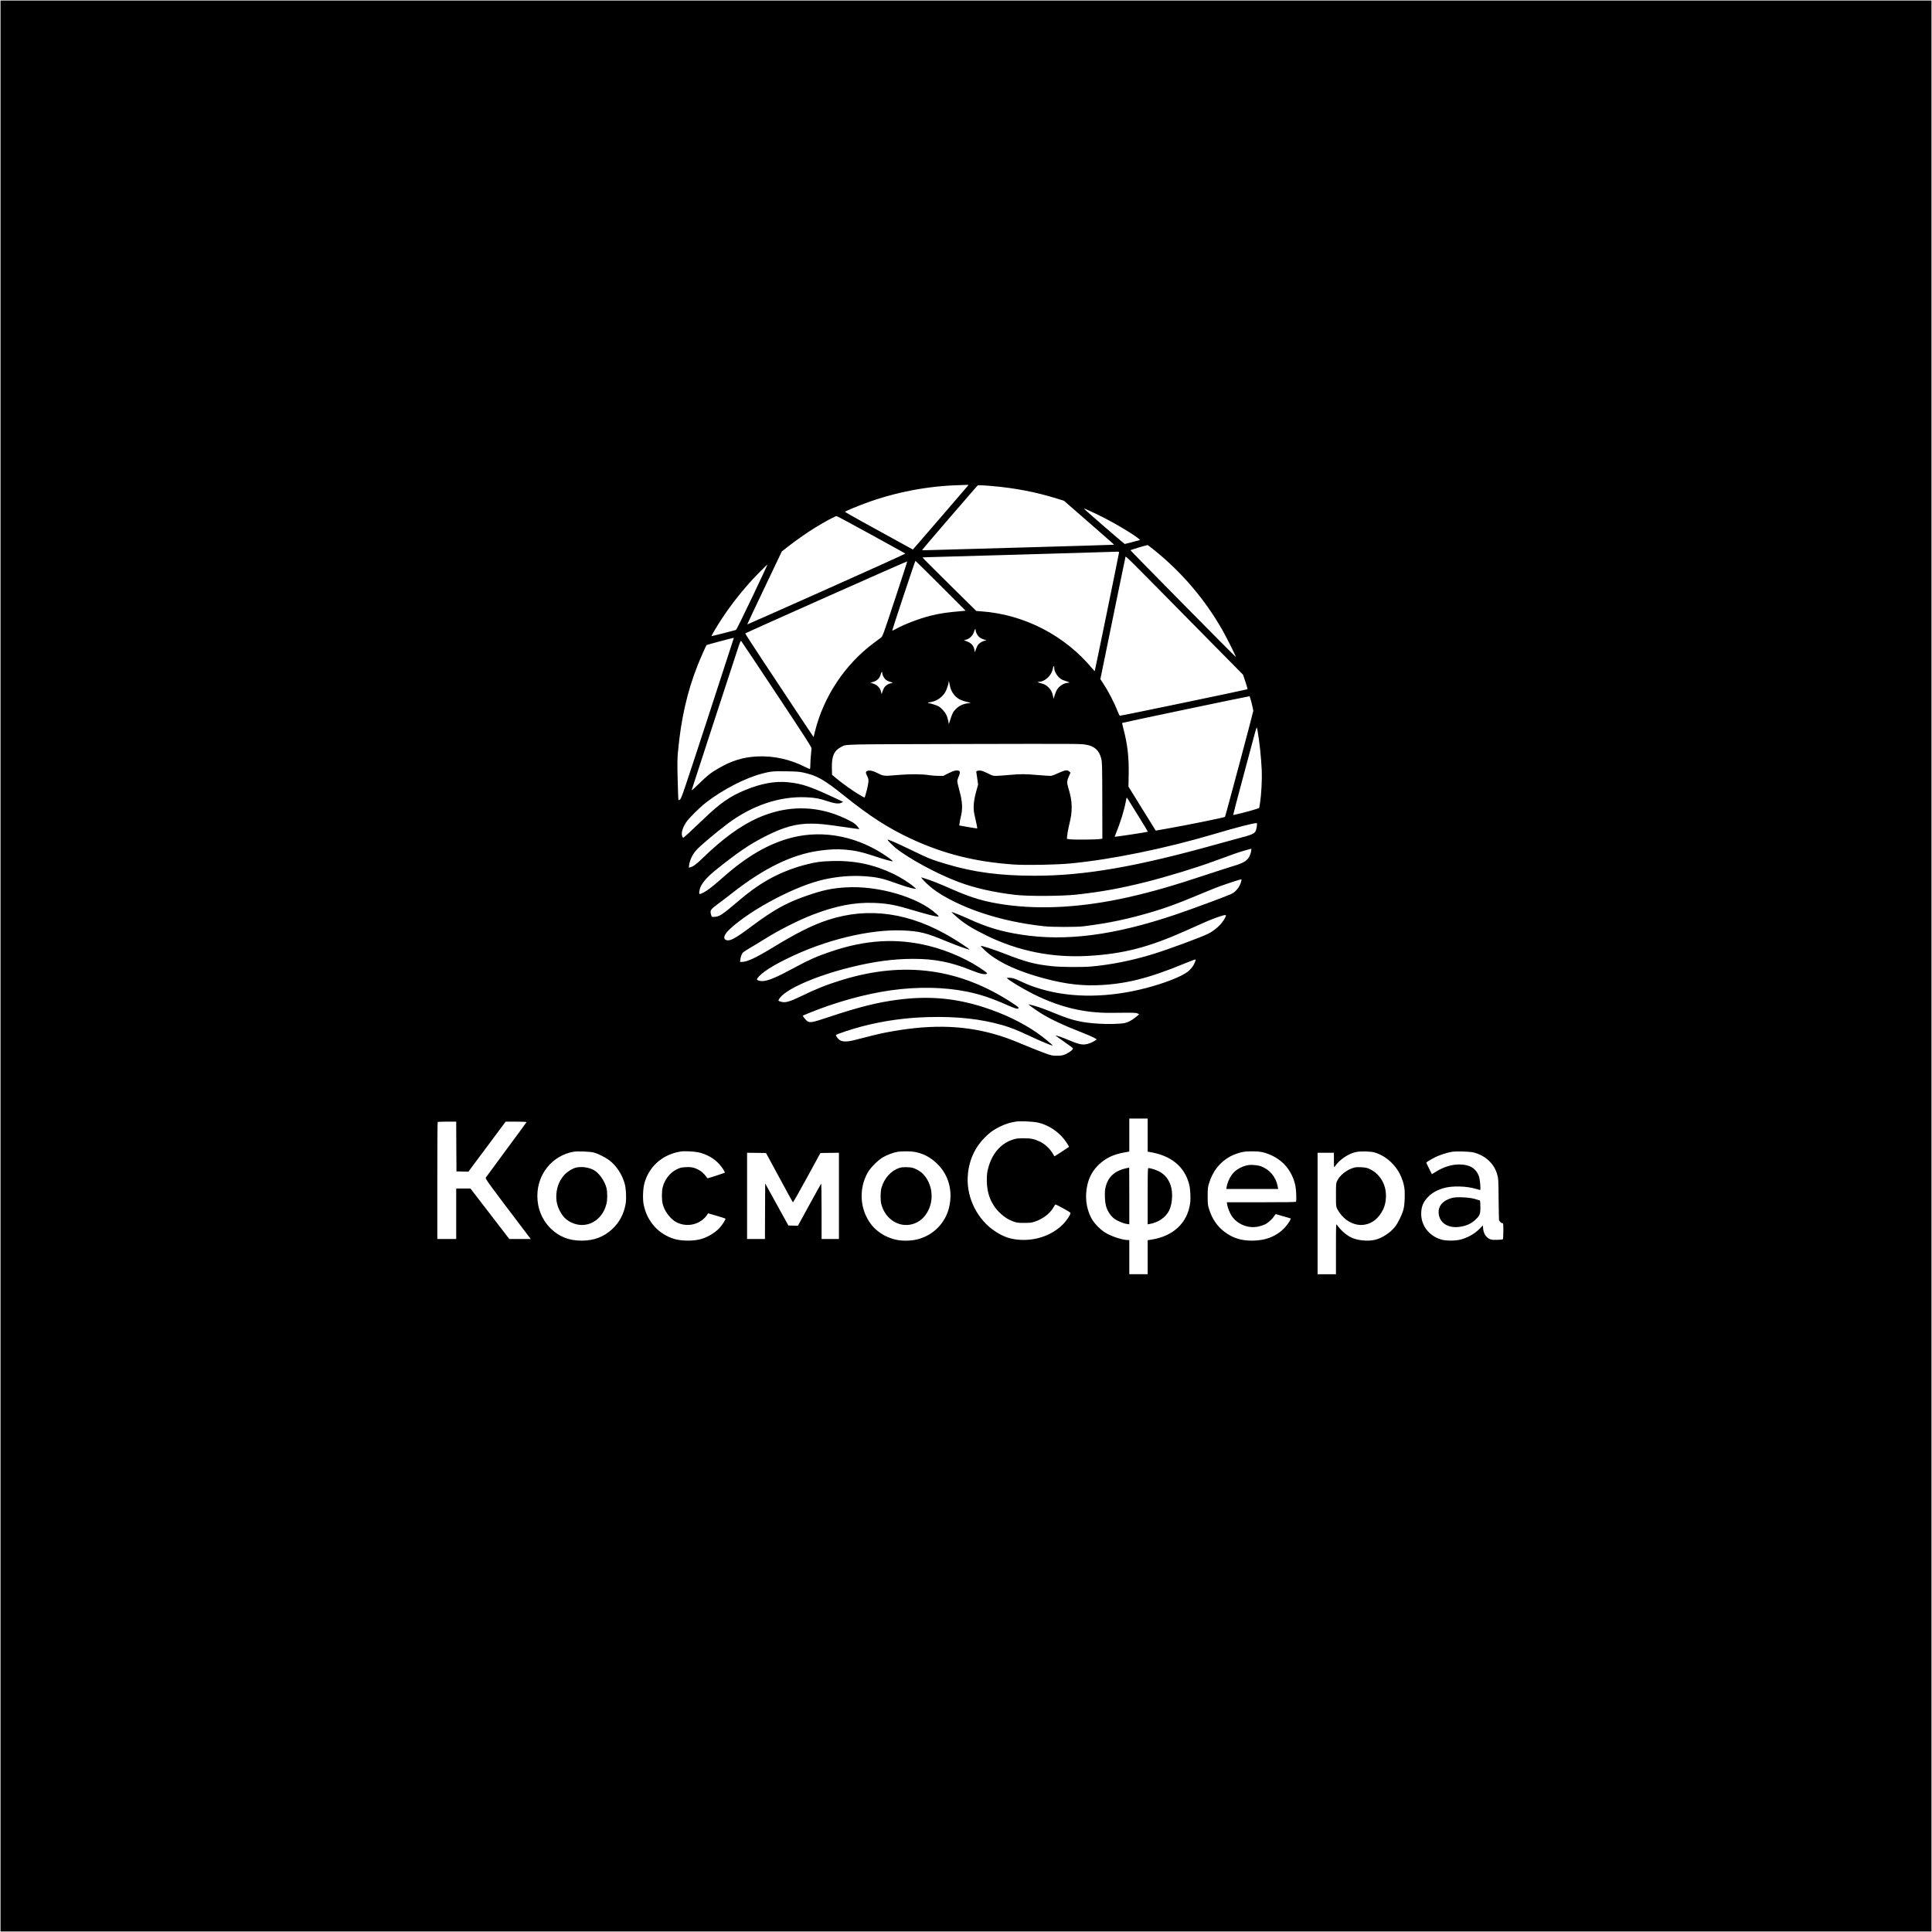 <?xml version="1.0" encoding="UTF-8" standalone="no"?> <svg xmlns="http://www.w3.org/2000/svg" version="1.0" width="3786pt" height="3786pt" viewBox="0 0 3786 3786" preserveAspectRatio="xMidYMid meet"><g transform="translate(0,3786) scale(0.1,-0.1)" fill="#000000" stroke="none"><path d="M10 18930 l0 -18920 18920 0 18920 0 0 18920 0 18920 -18920 0 -18920 0 0 -18920z m18958 9412 c-7 -10 -253 -296 -546 -635 l-533 -616 -67 37 c-818 447 -1269 698 -1264 704 13 13 246 110 404 168 582 215 1223 338 1843 353 55 2 117 4 138 5 35 2 37 1 25 -16z m477 -7 c451 -39 862 -119 1273 -247 l133 -42 452 -394 c529 -462 530 -462 525 -467 -2 -2 -811 -26 -1798 -54 -987 -28 -1832 -52 -1878 -53 -45 -2 -82 0 -82 4 0 7 849 994 1027 1196 l65 72 56 0 c32 0 134 -7 227 -15z m2170 -612 c315 -159 759 -435 718 -447 -89 -25 -282 -76 -292 -76 -11 0 -801 685 -801 694 0 9 204 -84 375 -171z m-4540 -342 c363 -199 663 -366 667 -369 4 -4 -691 -319 -1544 -699 -853 -381 -1553 -691 -1555 -690 -1 2 150 325 338 718 l340 714 137 106 c164 127 354 259 517 360 190 117 398 229 420 225 12 -1 318 -166 680 -365z m5540 -298 c538 -431 991 -961 1335 -1562 85 -148 275 -529 268 -536 -4 -5 -2061 2078 -2065 2092 -2 6 292 95 337 102 3 0 59 -43 125 -96z m-685 -45 c0 -18 -472 -2322 -477 -2328 -2 -2 -21 15 -41 40 -537 653 -1336 1068 -2174 1129 l-106 8 -526 519 c-289 285 -526 522 -526 527 0 4 39 7 88 8 67 0 3588 102 3730 108 19 0 32 -4 32 -11z m1514 -1472 l915 -928 47 -140 c25 -77 44 -141 42 -144 -8 -8 -2492 -525 -2503 -520 -6 2 -24 37 -40 77 -69 179 -185 403 -290 562 l-52 78 23 112 c247 1210 466 2275 470 2287 6 17 102 -80 1388 -1384z m-5905 554 c-227 -687 -243 -732 -273 -753 -17 -13 -83 -62 -147 -110 -563 -421 -978 -1045 -1149 -1732 l-27 -109 -200 299 c-613 920 -1144 1727 -1139 1732 14 15 3171 1419 3174 1412 2 -4 -106 -336 -239 -739z m895 261 l489 -489 -64 -6 c-304 -26 -440 -46 -624 -92 -219 -55 -505 -164 -673 -256 -40 -22 -75 -39 -77 -36 -6 5 447 1368 454 1368 3 0 226 -220 495 -489z m-3694 -225 c-181 -380 -309 -638 -319 -641 -57 -18 -476 -124 -478 -121 -6 6 106 195 205 346 149 228 329 462 531 690 101 114 353 371 359 366 2 -3 -132 -291 -298 -640z m4380 -652 c0 -33 32 -93 68 -127 16 -16 55 -36 87 -46 l58 -18 -44 -11 c-48 -12 -102 -48 -127 -83 -9 -13 -26 -50 -37 -82 l-22 -60 -7 43 c-14 87 -61 140 -157 175 -43 16 -56 24 -39 25 78 2 162 74 187 160 18 59 33 70 33 24z m-4740 -147 c0 -2 -231 -712 -513 -1577 -481 -1472 -516 -1574 -541 -1587 -15 -8 -30 -13 -32 -11 -2 3 -8 177 -14 389 -8 319 -7 412 5 549 59 644 180 1182 385 1700 50 126 165 387 176 399 4 5 502 138 522 140 6 1 12 0 12 -2z m841 -1102 c551 -830 683 -1036 682 -1060 -1 -16 -6 -77 -12 -134 -6 -57 -11 -141 -11 -187 0 -52 -4 -84 -11 -84 -5 0 -45 18 -87 39 -292 149 -620 222 -935 208 -279 -12 -513 -84 -772 -236 -155 -91 -215 -139 -373 -295 -104 -101 -152 -143 -147 -126 10 33 818 2512 897 2748 49 150 63 182 73 170 7 -7 320 -476 696 -1043z m5439 516 c0 -57 33 -125 85 -177 42 -43 64 -56 126 -75 86 -27 106 -39 62 -39 -71 0 -164 -54 -212 -123 -16 -24 -39 -77 -52 -117 l-22 -75 -12 55 c-15 74 -37 117 -85 167 -45 46 -87 69 -160 86 -52 12 -67 27 -27 27 97 0 218 99 255 209 12 36 22 73 22 84 0 10 5 15 10 12 6 -3 10 -19 10 -34z m-3370 -104 c1 -38 36 -103 72 -130 18 -14 55 -32 81 -38 51 -14 62 -29 22 -29 -38 0 -101 -35 -128 -72 -14 -18 -33 -58 -43 -88 l-18 -55 -8 38 c-18 85 -72 143 -159 172 l-53 18 46 12 c84 21 137 73 159 157 13 47 29 55 29 15z m1321 -227 c14 -89 54 -166 115 -227 56 -54 111 -80 234 -111 l65 -17 -63 -8 c-82 -10 -160 -45 -216 -97 -62 -57 -84 -96 -120 -211 l-32 -99 -12 66 c-7 36 -25 91 -41 122 -28 56 -103 136 -150 162 -39 20 -163 60 -190 60 -38 1 -7 16 48 24 77 12 164 60 223 125 43 46 61 76 86 146 18 48 32 99 32 113 0 42 10 19 21 -48z m5916 -356 c18 -71 33 -140 33 -154 0 -23 -546 -2070 -555 -2078 -12 -13 -754 -163 -1108 -225 l-249 -44 -22 36 c-13 20 -133 214 -268 431 l-244 395 4 246 c6 335 -24 591 -104 891 -16 59 -26 109 -24 111 7 7 2483 526 2495 523 5 -1 24 -61 42 -132z m114 -529 c38 -206 74 -542 85 -795 7 -185 -9 -478 -34 -635 l-17 -100 -80 -26 c-102 -34 -422 -115 -429 -109 -2 3 85 338 195 745 109 407 213 793 230 858 18 65 34 115 37 113 2 -3 8 -26 13 -51z m-3373 -286 c174 -25 270 -109 311 -271 19 -74 20 -116 22 -825 l1 -748 -54 -8 c-77 -11 -512 -14 -582 -4 l-59 9 6 66 c3 37 19 125 36 195 43 178 52 246 52 367 0 112 -22 231 -67 375 -30 95 -28 135 15 229 l29 64 -25 24 c-37 35 -85 28 -210 -30 -59 -27 -121 -52 -138 -55 -16 -3 -131 3 -255 14 -274 23 -345 23 -570 3 -96 -9 -209 -17 -250 -18 -72 -1 -79 1 -179 52 -103 51 -143 61 -200 45 -21 -5 -22 -10 -16 -42 3 -20 12 -79 19 -131 l13 -95 -40 -145 c-48 -175 -59 -318 -33 -435 42 -184 60 -274 56 -278 -3 -3 -83 9 -179 26 l-173 31 7 50 c3 28 13 78 21 110 43 166 36 302 -26 528 -22 78 -40 159 -40 178 0 19 11 59 25 88 29 62 32 107 9 116 -47 18 -104 5 -205 -46 l-104 -53 -105 1 c-58 1 -134 7 -170 13 -125 22 -373 24 -585 6 -308 -26 -309 -26 -418 30 -93 47 -155 63 -201 51 -44 -11 -48 -35 -14 -101 26 -53 29 -68 25 -125 -5 -67 -65 -300 -77 -300 -4 0 -55 29 -113 64 -125 75 -294 195 -427 304 l-95 78 -3 124 c-6 241 41 349 181 422 108 56 -29 52 2287 58 2309 5 2389 5 2498 -11z m-5528 -548 c269 -58 406 -136 800 -452 506 -406 864 -636 1312 -845 635 -296 1259 -453 2013 -505 247 -17 820 -6 1105 20 803 76 1861 292 2820 576 423 126 768 215 830 215 15 0 16 -8 8 -67 -18 -131 -39 -146 -308 -217 -96 -25 -287 -77 -425 -116 -1615 -454 -2637 -632 -3625 -631 -675 0 -1185 68 -1719 227 -299 89 -343 107 -711 285 -262 127 -439 204 -447 195 -7 -7 92 -109 161 -165 252 -204 799 -501 1221 -661 318 -121 707 -209 1130 -257 249 -28 905 -25 1185 6 482 52 871 123 1365 247 419 106 987 279 1330 406 376 139 519 188 627 217 l111 30 -6 -49 c-3 -27 -17 -71 -31 -98 -47 -92 -115 -133 -326 -196 -85 -25 -303 -96 -485 -156 -699 -232 -1096 -346 -1575 -454 -867 -195 -1686 -245 -2395 -146 -401 57 -651 129 -1055 307 -251 110 -403 171 -518 206 l-82 25 19 -26 c29 -40 137 -142 211 -199 217 -167 576 -344 955 -471 387 -129 781 -214 1225 -263 152 -17 634 -18 770 -1 492 60 898 146 1385 293 258 78 453 150 800 294 154 64 341 141 416 170 124 48 403 142 472 159 28 7 29 6 22 -26 -24 -113 -107 -218 -208 -262 -136 -59 -780 -297 -1076 -397 -1206 -408 -2154 -531 -3032 -394 -390 61 -668 144 -1028 309 -140 64 -331 140 -336 134 -1 -2 48 -48 109 -102 131 -117 299 -222 571 -356 626 -307 1288 -441 1994 -402 690 39 1188 167 1919 494 136 61 308 137 382 170 154 69 361 141 391 136 19 -3 19 -6 -10 -64 -55 -108 -189 -233 -326 -302 -136 -68 -782 -307 -1085 -400 -407 -125 -822 -208 -1210 -242 -175 -15 -578 -12 -748 5 -350 36 -518 80 -947 247 -216 84 -454 161 -465 151 -3 -3 33 -41 80 -86 202 -194 542 -366 990 -501 465 -139 826 -195 1195 -183 556 18 1015 131 1730 427 116 47 211 83 213 78 7 -16 -21 -84 -56 -137 -20 -29 -61 -74 -91 -98 -124 -98 -446 -226 -816 -323 -729 -192 -1450 -201 -2053 -25 -161 47 -260 84 -416 157 -110 51 -142 62 -200 66 -50 4 -67 2 -62 -6 21 -35 309 -208 516 -312 519 -259 1000 -374 1535 -368 451 5 478 4 509 -13 l29 -16 -66 -55 c-80 -65 -154 -104 -222 -117 -96 -17 -330 -23 -509 -11 -320 20 -511 63 -801 182 -247 101 -362 143 -468 172 -52 14 -98 26 -102 26 -14 0 125 -101 229 -167 193 -122 440 -239 847 -398 80 -31 172 -71 204 -89 l57 -33 -30 -22 c-55 -39 -137 -71 -198 -77 -78 -8 -148 10 -323 85 -117 50 -250 96 -257 88 -1 -1 72 -54 163 -117 90 -63 170 -121 176 -129 16 -19 -47 -74 -133 -115 -53 -25 -81 -31 -147 -34 -45 -2 -105 1 -135 7 -67 15 -262 89 -543 206 -264 111 -403 161 -592 214 -638 179 -1304 187 -2128 25 -118 -23 -271 -60 -595 -144 -187 -49 -283 -37 -341 43 -16 22 -29 45 -29 52 0 16 317 121 520 174 428 110 848 168 1290 180 568 15 1030 -36 1458 -159 161 -47 276 -93 538 -215 228 -107 431 -191 440 -182 8 8 -200 177 -313 254 -297 202 -635 365 -1023 491 -563 183 -1085 230 -1690 152 -404 -52 -775 -145 -1361 -341 -347 -115 -376 -120 -436 -65 -21 19 -46 47 -55 64 l-18 29 103 43 c523 217 1119 383 1627 454 526 74 1048 64 1497 -28 253 -52 474 -126 774 -259 162 -71 210 -85 228 -64 9 12 -12 30 -111 95 -1034 683 -2122 833 -3339 461 -290 -88 -511 -175 -799 -315 -262 -126 -334 -144 -433 -105 -27 10 -27 12 -13 38 97 186 713 460 1420 632 456 112 831 161 1219 161 409 0 733 -63 1123 -221 174 -70 271 -93 309 -72 15 9 11 15 -36 50 -291 213 -704 400 -1099 498 -628 155 -1241 119 -1920 -113 -274 -93 -426 -160 -690 -303 -364 -197 -512 -261 -635 -274 -51 -5 -116 11 -122 31 -6 17 72 99 145 152 114 83 248 160 457 262 732 360 1605 572 2250 547 328 -13 461 -45 855 -210 208 -86 448 -172 457 -163 6 6 -173 127 -332 223 -822 498 -1641 617 -2441 355 -307 -101 -601 -248 -1084 -542 -323 -197 -501 -280 -600 -280 l-38 0 5 43 c6 60 30 121 56 145 12 11 83 56 157 100 74 43 196 117 270 164 265 167 664 369 938 474 448 172 810 243 1183 231 245 -8 415 -36 674 -113 422 -124 542 -155 597 -154 20 1 16 8 -32 51 -361 331 -1148 560 -1784 519 -273 -17 -452 -56 -770 -167 -384 -133 -640 -276 -1053 -584 -331 -248 -436 -306 -508 -282 -79 26 -48 112 81 230 423 385 1282 835 1824 957 271 60 530 82 788 66 256 -17 366 -41 649 -144 156 -56 269 -90 338 -100 l40 -6 -45 40 c-78 71 -260 186 -400 254 -386 185 -762 265 -1200 253 -225 -6 -327 -20 -525 -72 -473 -124 -860 -328 -1264 -669 -255 -215 -302 -253 -368 -297 -58 -38 -84 -48 -132 -54 -33 -4 -64 -4 -69 -1 -6 3 -15 28 -22 55 -17 72 -3 92 131 191 64 47 193 145 285 218 623 488 1168 755 1704 831 192 28 344 34 505 22 189 -15 341 -48 573 -126 189 -64 359 -111 369 -102 2 3 -33 32 -79 65 -576 415 -1268 560 -1904 397 -454 -116 -889 -370 -1364 -794 -164 -146 -281 -238 -354 -276 -101 -53 -107 -49 -85 54 22 103 128 232 316 383 434 348 664 505 978 663 353 179 595 245 890 245 158 0 281 -13 669 -70 149 -22 271 -38 273 -37 6 7 -50 74 -90 106 -56 45 -254 139 -397 189 -493 171 -1004 144 -1502 -78 -337 -150 -688 -406 -1083 -790 -118 -115 -181 -162 -239 -176 l-29 -7 7 52 c13 98 67 210 141 292 77 86 399 357 618 521 479 357 1019 538 1537 514 174 -7 255 -23 420 -78 138 -46 222 -55 273 -27 l28 15 -113 54 c-529 249 -684 302 -968 331 -249 25 -523 -24 -825 -148 -312 -127 -501 -259 -840 -585 -225 -216 -385 -362 -389 -357 -49 56 -27 172 56 300 52 82 274 302 403 400 336 256 761 474 1092 560 166 44 212 48 473 44 191 -3 253 -7 330 -24z m6558 -836 c110 -176 198 -322 196 -324 -6 -7 -645 -104 -650 -98 -1 1 9 29 23 62 82 197 161 449 193 620 16 86 19 94 30 75 5 -8 99 -159 208 -335z m192 -6270 l0 -324 38 -6 c415 -66 681 -281 773 -625 26 -97 36 -281 20 -388 -56 -381 -332 -638 -758 -704 l-73 -12 0 -333 0 -333 -180 0 -180 0 0 335 0 335 -29 0 c-90 0 -271 54 -396 119 -124 63 -262 199 -322 316 -101 197 -126 421 -73 652 36 153 109 282 221 389 138 131 289 203 506 241 l93 17 0 323 0 323 180 0 180 0 0 -325z m-2147 246 c190 -44 372 -158 503 -317 40 -49 108 -154 102 -159 -17 -13 -279 -185 -283 -185 -2 0 -19 26 -37 58 -49 86 -150 182 -239 225 -116 57 -184 72 -334 71 -113 0 -141 -4 -211 -27 -236 -78 -406 -277 -480 -562 -21 -83 -26 -123 -26 -230 -1 -269 87 -483 264 -651 87 -81 158 -125 260 -162 65 -23 88 -26 208 -26 119 0 144 3 215 27 149 49 292 159 356 272 17 30 35 58 40 61 12 7 289 -146 296 -163 10 -24 -71 -148 -146 -224 -203 -205 -505 -318 -816 -306 -202 8 -345 55 -522 173 -336 223 -548 643 -530 1049 14 312 129 579 341 790 92 92 168 147 282 203 113 56 189 80 314 102 88 15 342 4 443 -19z m-11401 -468 l3 -488 116 -3 117 -3 366 491 365 490 207 0 c128 0 204 -4 202 -10 -1 -5 -179 -247 -394 -537 -215 -290 -397 -537 -404 -549 -14 -22 37 -92 727 -1001 l154 -203 -210 0 -210 0 -381 495 -381 495 -139 0 -140 0 0 -495 0 -495 -185 0 -185 0 0 1143 c0 629 3 1147 7 1150 3 4 87 7 185 7 l178 0 2 -487z m2693 -118 c87 -24 230 -95 308 -155 133 -100 248 -274 297 -450 28 -96 38 -290 21 -396 -33 -200 -124 -372 -267 -503 -165 -151 -355 -223 -594 -223 -253 0 -446 77 -616 246 -164 164 -254 386 -254 630 0 432 294 791 708 866 73 14 328 4 397 -15z m2044 5 c160 -33 314 -119 416 -233 61 -68 118 -158 107 -168 -6 -6 -323 -109 -335 -109 -3 0 -22 23 -42 50 -49 67 -134 126 -218 152 -57 17 -87 20 -167 16 -87 -4 -107 -9 -175 -41 -135 -64 -243 -203 -280 -358 -19 -82 -19 -236 0 -318 36 -151 160 -312 286 -370 212 -99 467 -30 590 159 l16 24 167 -49 c92 -26 169 -52 172 -57 8 -12 -60 -119 -113 -178 -87 -97 -246 -191 -381 -225 -147 -38 -369 -35 -507 6 -310 93 -535 343 -601 670 -23 112 -15 321 16 429 73 255 250 454 493 554 45 19 107 39 137 45 30 6 64 13 75 15 61 12 257 4 344 -14z m4231 9 c178 -28 329 -108 465 -244 218 -219 299 -523 224 -844 -55 -237 -214 -442 -429 -554 -153 -81 -317 -111 -509 -96 -232 19 -456 140 -593 320 -218 288 -244 689 -65 1009 54 96 195 239 295 299 79 48 207 95 292 110 77 12 243 13 320 0z m6789 0 c134 -21 282 -89 396 -179 145 -115 249 -290 290 -485 17 -81 24 -292 11 -314 -5 -8 -185 -11 -681 -11 l-674 0 6 -37 c10 -67 49 -169 87 -227 112 -168 321 -253 520 -213 44 9 103 28 132 42 67 33 147 105 181 162 14 24 31 42 37 40 6 -2 70 -21 141 -41 72 -20 136 -39 143 -41 18 -7 -35 -96 -102 -171 -158 -176 -377 -266 -651 -266 -219 0 -385 54 -545 177 -142 110 -239 253 -297 442 -25 81 -27 102 -27 253 0 151 2 172 27 253 74 240 214 417 417 526 77 41 181 76 267 91 71 11 248 11 322 -1z m2241 -14 c237 -73 436 -263 529 -505 50 -128 64 -223 58 -389 -3 -103 -11 -170 -26 -226 -26 -99 -105 -262 -165 -337 -93 -117 -255 -222 -393 -254 -144 -34 -348 -12 -470 49 -100 51 -209 148 -276 247 -16 23 -17 -3 -17 -473 l0 -497 -180 0 -180 0 0 1190 0 1190 160 0 160 0 0 -147 c0 -144 1 -147 18 -122 86 130 259 249 412 283 86 20 293 15 370 -9z m1940 0 c117 -29 227 -90 305 -169 79 -79 123 -154 156 -266 21 -71 23 -95 26 -470 2 -217 6 -405 8 -417 7 -28 43 -63 67 -63 17 0 18 -12 18 -154 0 -85 -4 -157 -9 -160 -21 -13 -188 -18 -229 -7 -88 24 -147 103 -158 213 l-6 64 -57 -59 c-104 -110 -269 -199 -421 -227 -94 -17 -243 -15 -320 5 -245 63 -411 270 -410 510 1 139 41 236 140 335 76 76 167 127 295 166 171 51 458 43 650 -17 33 -10 64 -19 69 -19 17 0 -1 211 -23 271 -59 156 -182 230 -384 230 -159 0 -321 -53 -479 -155 l-58 -36 -55 110 c-30 60 -55 113 -55 117 0 9 99 68 185 111 77 38 235 89 317 101 91 14 350 6 428 -14z m-13609 -490 c143 -264 263 -483 267 -487 4 -4 127 212 273 480 l266 487 182 3 181 2 0 -845 0 -845 -170 0 -170 0 0 547 c0 325 -4 543 -9 537 -5 -5 -109 -193 -232 -417 l-223 -408 -94 3 -93 3 -227 412 -227 411 -3 -544 -2 -544 -175 0 -175 0 0 845 0 845 185 -2 186 -3 260 -480z"></path><path d="M22064 14965 c-230 -51 -359 -176 -404 -392 -18 -89 -9 -279 19 -364 29 -91 89 -179 155 -229 61 -46 175 -94 249 -105 l47 -7 0 556 c0 306 -1 556 -2 555 -2 -1 -31 -7 -64 -14z"></path><path d="M22490 14419 l0 -551 42 7 c168 29 317 133 381 268 54 115 71 292 42 432 -32 152 -120 270 -246 332 -60 30 -168 63 -203 63 -14 0 -16 -52 -16 -551z"></path><path d="M11286 14979 c-62 -15 -153 -69 -209 -124 -102 -101 -165 -243 -174 -395 -8 -123 10 -215 64 -322 56 -113 124 -183 225 -232 291 -144 613 27 693 367 19 80 19 225 0 305 -32 133 -139 288 -242 349 -97 57 -244 78 -357 52z"></path><path d="M17620 14972 c-160 -54 -291 -200 -346 -387 -21 -73 -24 -236 -5 -315 67 -273 306 -449 557 -410 395 61 567 590 306 943 -51 68 -102 109 -188 149 -59 27 -80 32 -168 35 -78 2 -113 -1 -156 -15z"></path><path d="M24495 15032 c-107 -7 -239 -67 -315 -145 -70 -71 -124 -183 -144 -294 l-5 -33 508 0 508 0 -9 51 c-34 185 -158 333 -332 396 -47 16 -152 29 -211 25z"></path><path d="M26496 14966 c-126 -46 -244 -144 -291 -243 -24 -50 -25 -58 -25 -278 0 -211 1 -229 21 -268 113 -221 329 -349 536 -317 156 25 281 126 365 295 70 139 77 343 19 491 -57 147 -166 260 -302 315 -39 16 -82 23 -154 26 -88 3 -108 1 -169 -21z"></path><path d="M28453 14385 c-177 -49 -269 -154 -261 -295 12 -193 183 -305 416 -271 125 18 220 61 299 134 94 88 103 111 103 256 0 66 -4 122 -9 125 -5 3 -51 17 -102 32 -119 33 -361 43 -446 19z"></path></g></svg> 